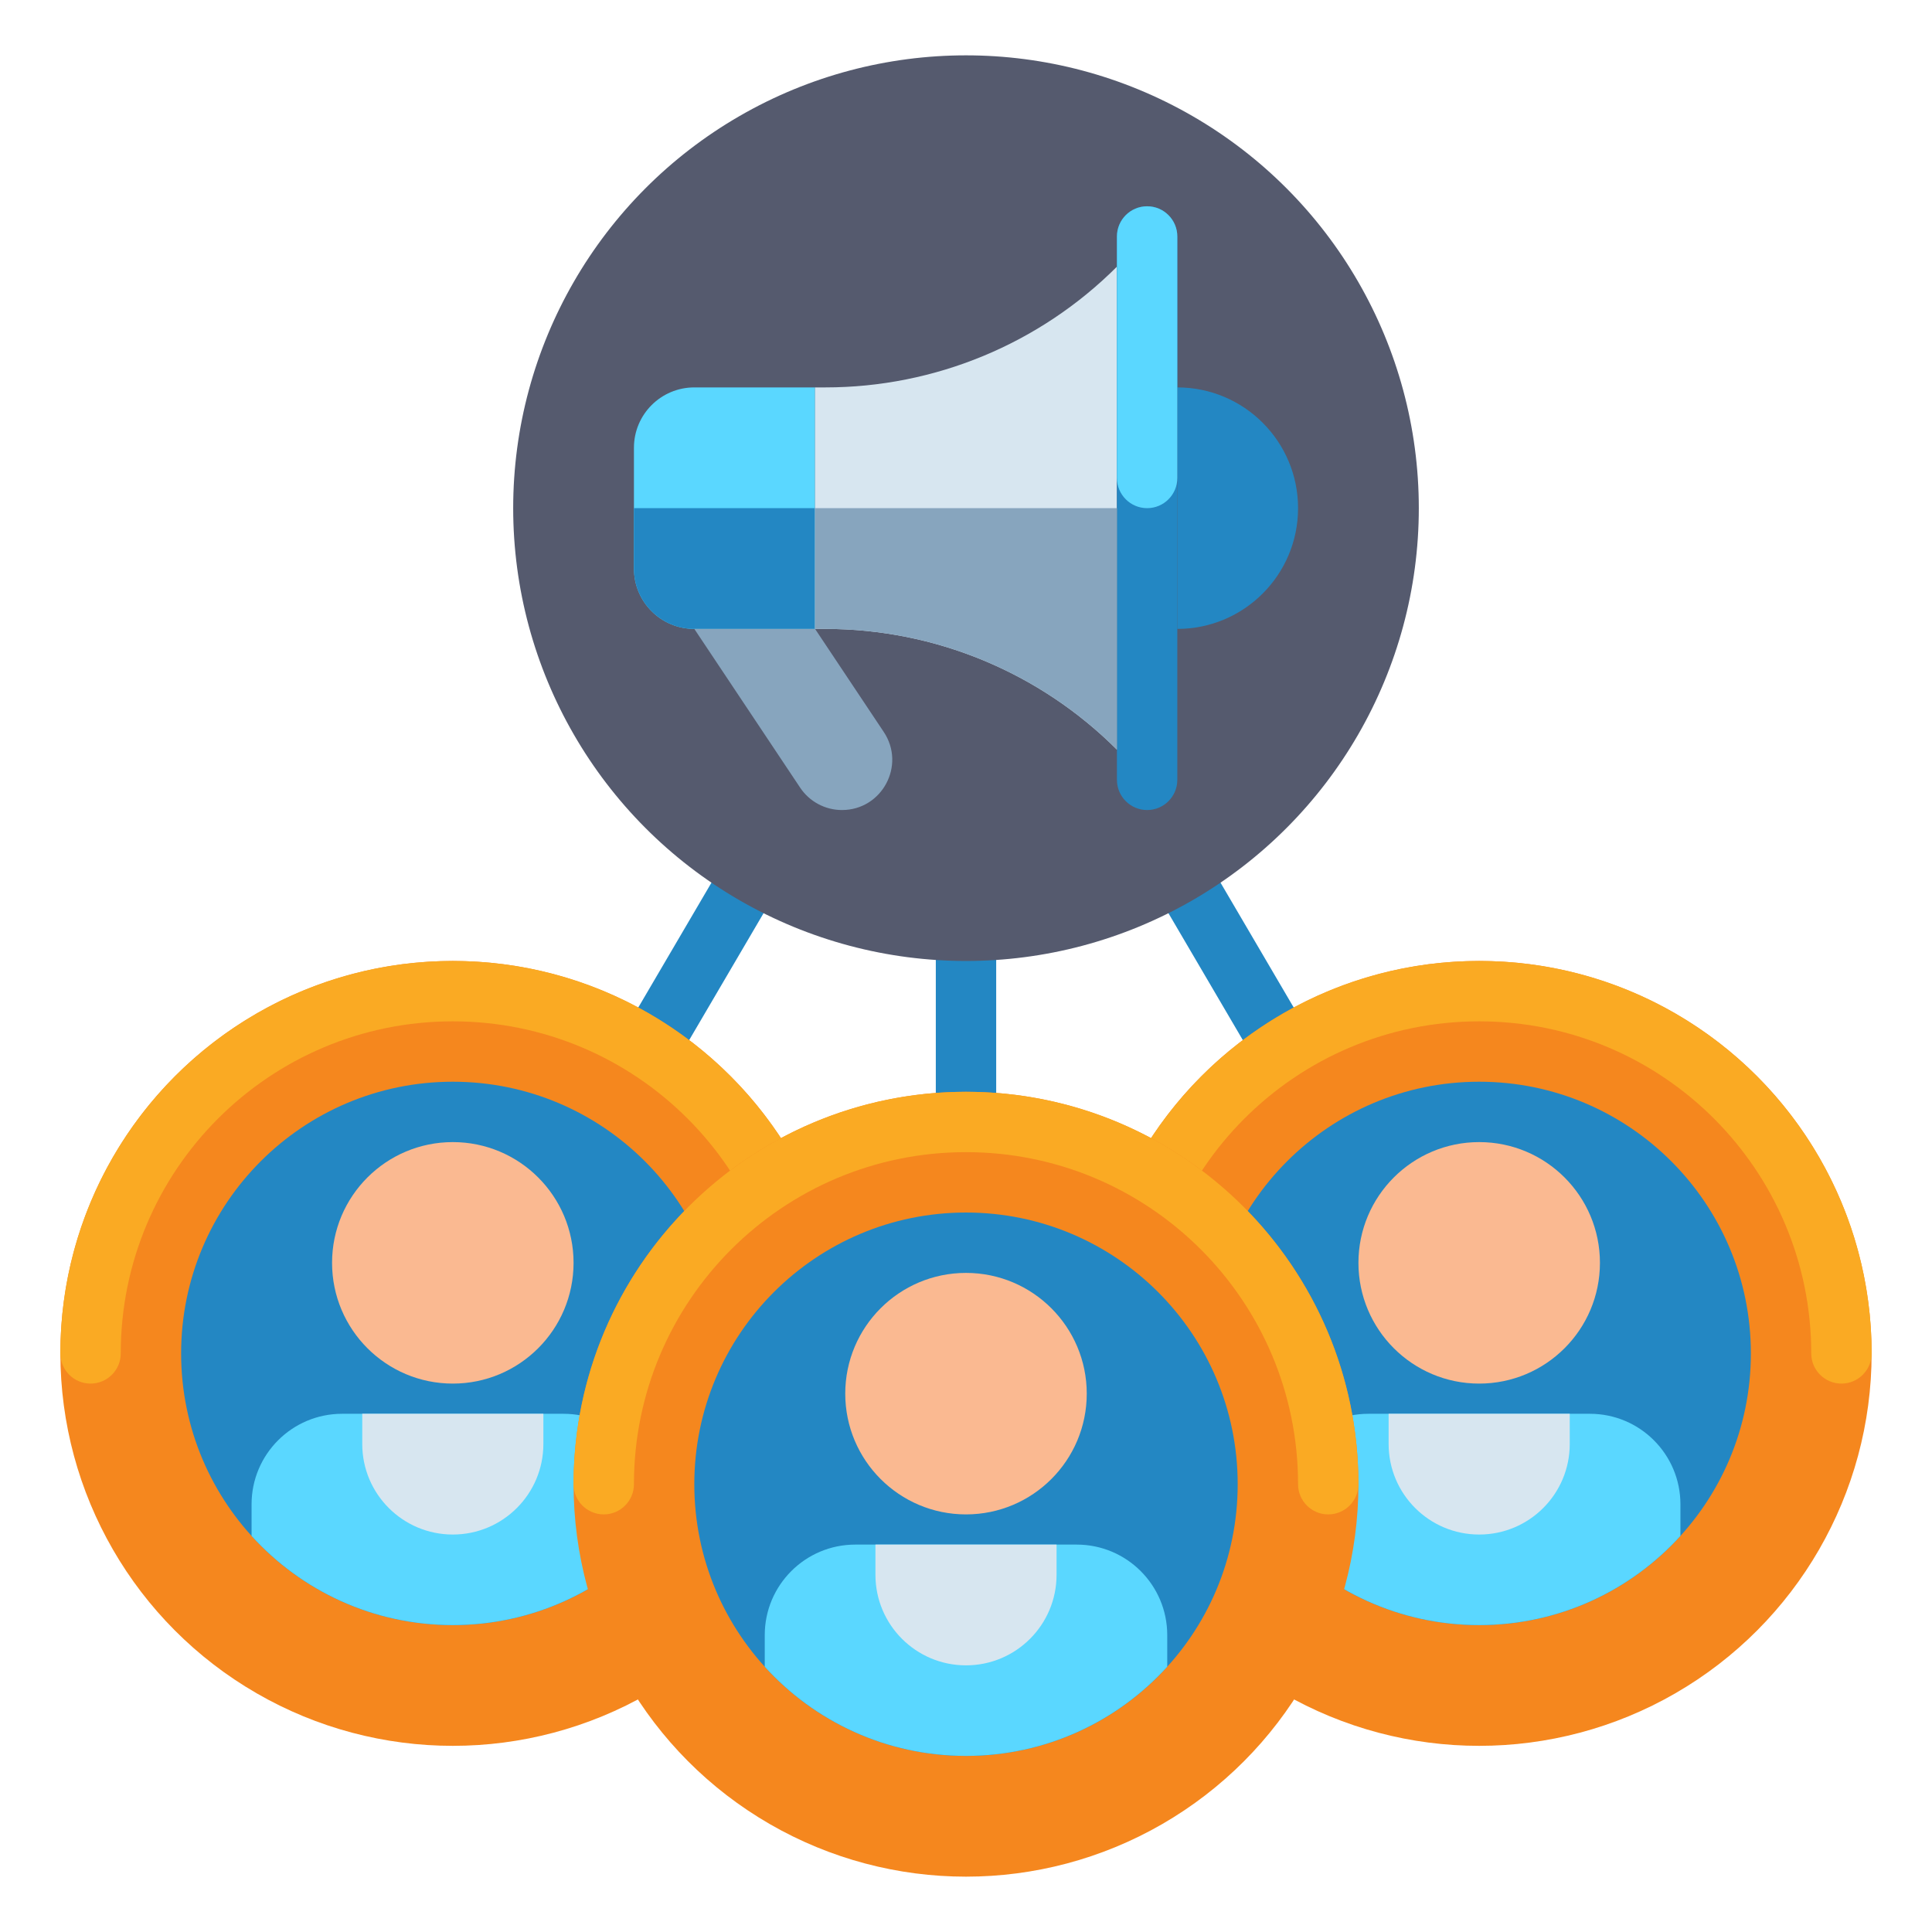<svg xmlns="http://www.w3.org/2000/svg" id="Layer_1" height="512" viewBox="0 0 512 512" width="512"><g><g><path d="m256 409.333c-4.418 0-8-3.582-8-8v-266.666c0-4.418 3.582-8 8-8s8 3.582 8 8v266.667c0 4.418-3.582 7.999-8 7.999z" fill="#2387c3"></path></g><g><path d="m392.008 374.668c-2.747 0-5.42-1.415-6.909-3.956l-129.099-220.226-129.099 220.227c-2.234 3.811-7.135 5.091-10.947 2.855-3.812-2.234-5.09-7.135-2.855-10.947l142.901-243.773 142.901 243.773c2.234 3.812.956 8.713-2.855 10.947-1.272.746-2.664 1.1-4.038 1.1z" fill="#2387c3"></path></g><g><g><circle cx="120" cy="358.667" fill="#f5871e" r="104"></circle></g><path d="m120 254.667c-57.438 0-104 46.562-104 104 0 4.418 3.582 8 8 8s8-3.582 8-8c0-48.601 39.399-88 88-88s88 39.399 88 88c0 4.418 3.582 8 8 8s8-3.582 8-8c0-57.438-46.562-104-104-104z" fill="#faaa23"></path><g><circle cx="120" cy="358.667" fill="#2387c3" r="72"></circle></g><g><path d="m173.333 398.667c0-13.255-10.745-24-24-24h-58.666c-13.255 0-24 10.745-24 24v8.368c13.172 14.515 32.187 23.632 53.333 23.632s40.161-9.116 53.333-23.632z" fill="#5ad7ff"></path></g><g><path d="m120 406.667c-13.255 0-24-10.745-24-24v-8h48v8c0 13.255-10.745 24-24 24z" fill="#d7e6f0"></path></g><g><circle cx="120" cy="334.667" fill="#fab991" r="32"></circle></g></g><g><g><circle cx="392" cy="358.667" fill="#f5871e" r="104"></circle></g><path d="m392 254.667c-57.438 0-104 46.562-104 104 0 4.418 3.582 8 8 8s8-3.582 8-8c0-48.601 39.399-88 88-88s88 39.399 88 88c0 4.418 3.582 8 8 8s8-3.582 8-8c0-57.438-46.562-104-104-104z" fill="#faaa23"></path><g><circle cx="392" cy="358.667" fill="#2387c3" r="72"></circle></g><g><path d="m445.333 398.667c0-13.255-10.745-24-24-24h-58.667c-13.255 0-24 10.745-24 24v8.368c13.172 14.516 32.188 23.632 53.333 23.632s40.161-9.116 53.333-23.632v-8.368z" fill="#5ad7ff"></path></g><g><path d="m392 406.667c-13.255 0-24-10.745-24-24v-8h48v8c0 13.255-10.745 24-24 24z" fill="#d7e6f0"></path></g><g><circle cx="392" cy="334.667" fill="#fab991" r="32"></circle></g></g><g><g><circle cx="256" cy="134.667" fill="#555a6e" r="120"></circle></g><g><path d="m312 102.667v64c17.673 0 32-14.327 32-32 0-17.674-14.327-32-32-32z" fill="#2387c3"></path></g><g><path d="m216 166.667h-32c-8.837 0-16-7.163-16-16v-32c0-8.837 7.163-16 16-16h32z" fill="#5ad7ff"></path></g><g><path d="m216 166.667h-32c-8.837 0-16-7.163-16-16v-16h48z" fill="#2387c3"></path></g><g><path d="m216 102.667h2.745c28.976 0 56.766-11.511 77.255-32v128c-20.489-20.489-48.279-32-77.255-32h-2.745z" fill="#d7e6f0"></path></g><g><path d="m304 214.667c4.418 0 8-3.582 8-8v-144c0-4.418-3.582-8-8-8-4.418 0-8 3.582-8 8v144c0 4.418 3.582 8 8 8z" fill="#2387c3"></path></g><g><path d="m304 134.667c4.418 0 8-3.582 8-8v-64c0-4.418-3.582-8-8-8-4.418 0-8 3.582-8 8v64c0 4.418 3.582 8 8 8z" fill="#5ad7ff"></path></g><g><path d="m216 166.667 18.202 27.303c5.898 8.847-.444 20.697-11.077 20.697-4.451 0-8.608-2.225-11.077-5.928l-28.048-42.072z" fill="#87a5be"></path></g><g><path d="m216 134.667h80v64c-20.489-20.489-48.279-32-77.255-32h-2.745z" fill="#87a5be"></path></g></g><g><g><circle cx="256" cy="393.333" fill="#f5871e" r="104"></circle></g><path d="m256 289.333c-57.438 0-104 46.563-104 104 0 4.418 3.582 8 8 8s8-3.582 8-8c0-48.601 39.399-88 88-88s88 39.399 88 88c0 4.418 3.582 8 8 8s8-3.582 8-8c0-57.437-46.562-104-104-104z" fill="#faaa23"></path><g><circle cx="256" cy="393.333" fill="#2387c3" r="72"></circle></g><g><path d="m309.333 433.333c0-13.255-10.745-24-24-24h-58.667c-13.255 0-24 10.745-24 24v8.368c13.172 14.516 32.188 23.632 53.333 23.632s40.161-9.116 53.333-23.632v-8.368z" fill="#5ad7ff"></path></g><g><path d="m256 441.333c-13.255 0-24-10.745-24-24v-8h48v8c0 13.255-10.745 24-24 24z" fill="#d7e6f0"></path></g><g><circle cx="256" cy="369.333" fill="#fab991" r="32"></circle></g></g></g></svg>